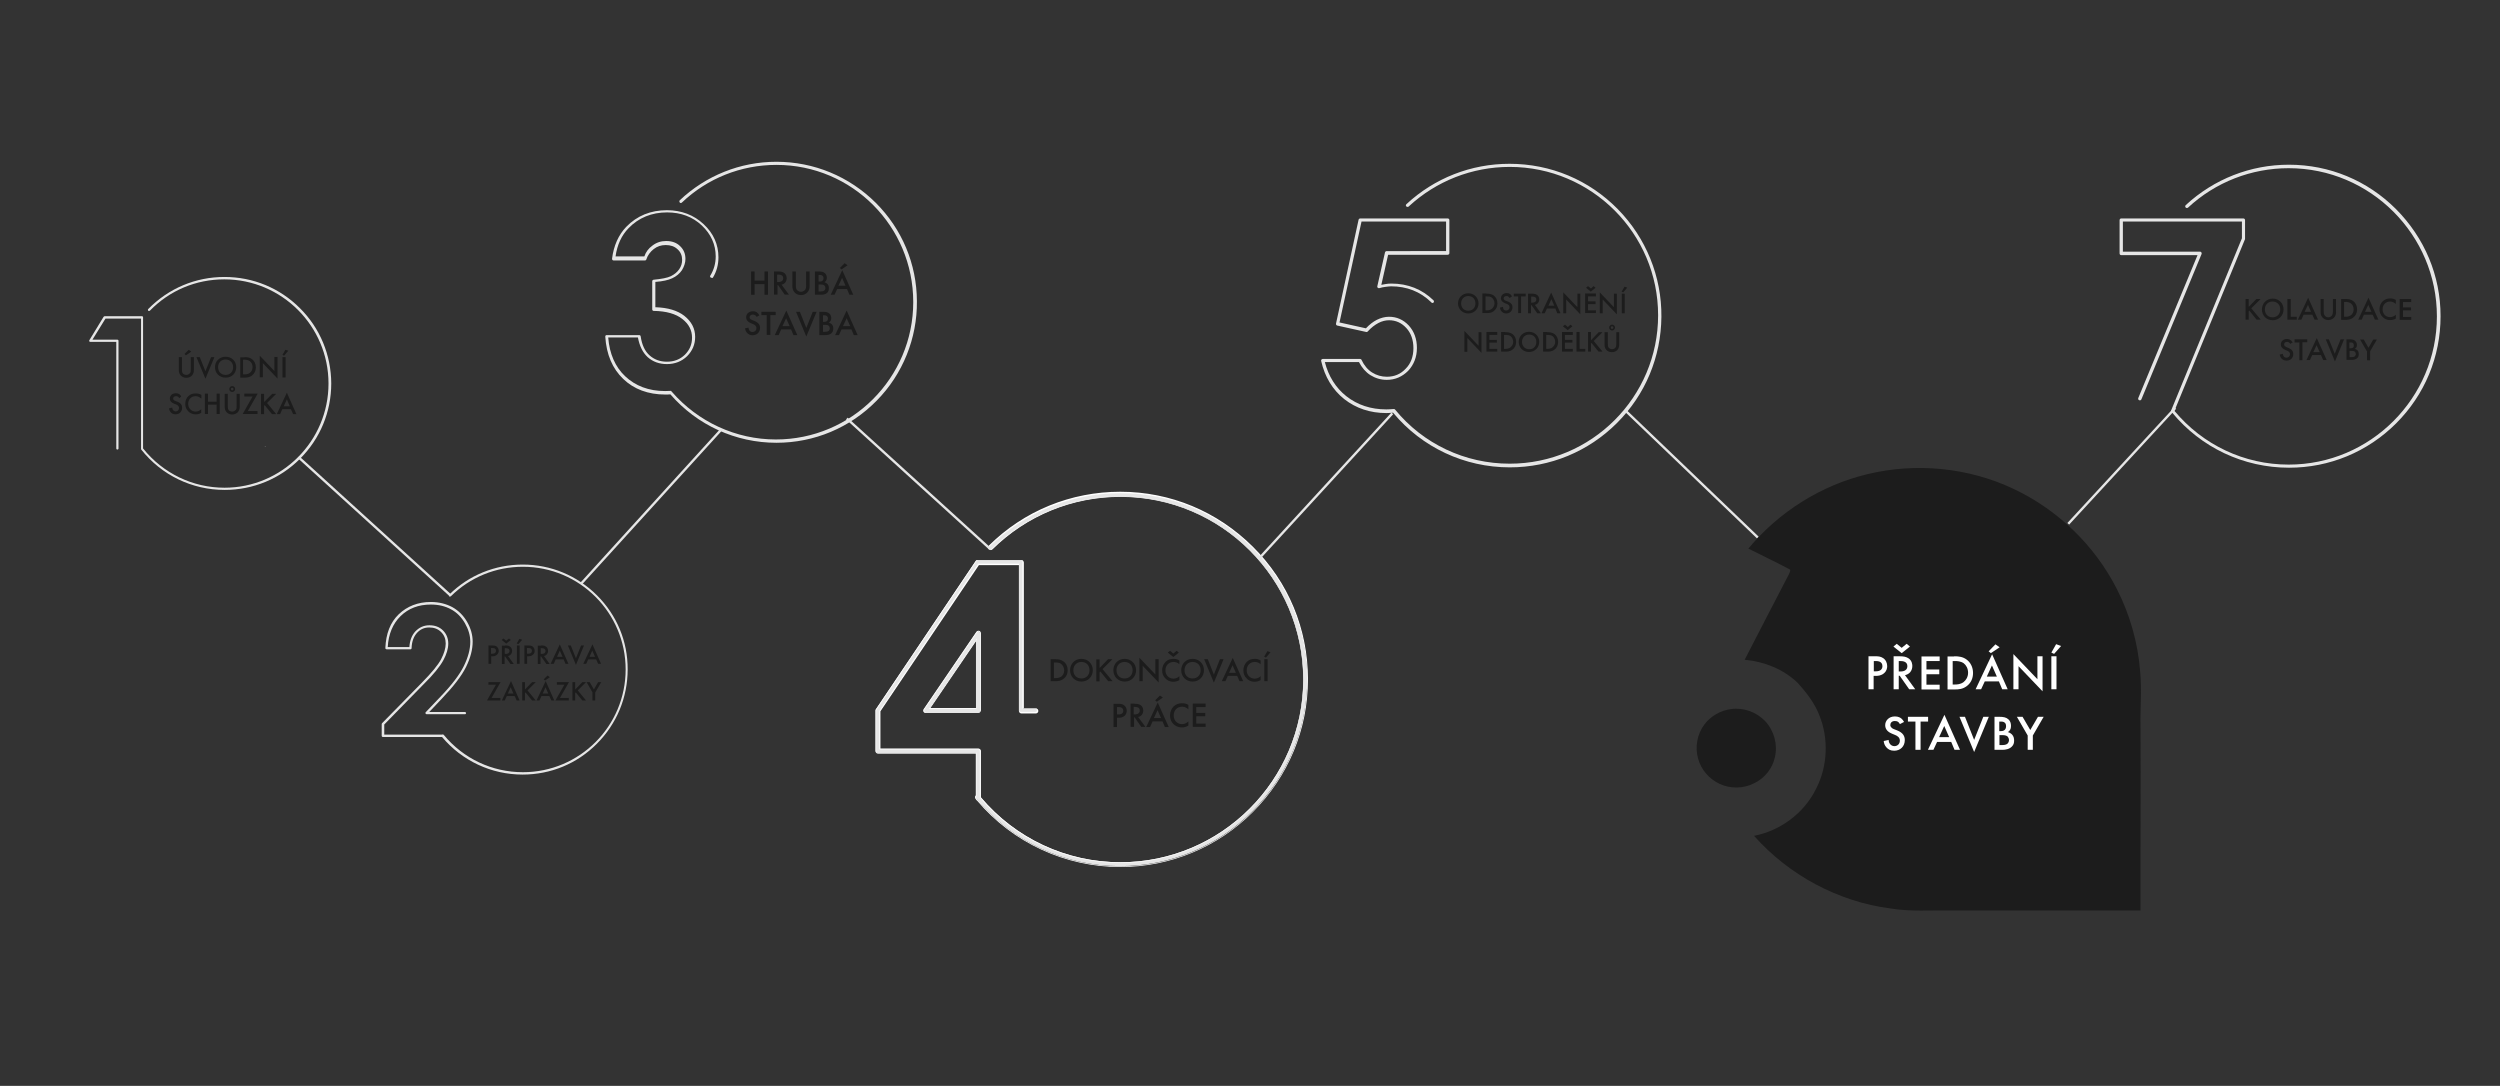 <?xml version="1.0" encoding="utf-8"?>
<!-- Generator: Adobe Illustrator 25.4.1, SVG Export Plug-In . SVG Version: 6.00 Build 0)  -->
<svg version="1.1" id="Vrstva_1" xmlns="http://www.w3.org/2000/svg" xmlns:xlink="http://www.w3.org/1999/xlink" x="0px" y="0px"
	 viewBox="0 0 1363 592" style="enable-background:new 0 0 1363 592;" xml:space="preserve">
<rect x="0" y="0" width="1363" height="592" fill="#333333" stroke="none"/>
<style type="text/css">
	.st0{fill:#E6E6E6;}
	.st1{fill:#737373;}
	.st2{fill:#FFFFFF;}
	.st3{fill:#1C1C1C;}
</style>
<path class="st0" d="M163.5,168c-11-11-25.6-17-41.1-17c-15.8,0-30.5,6.2-41.6,17.5c-0.2,0.2-0.2,0.6,0,0.9c0.2,0.2,0.6,0.2,0.9,0
	c10.8-11.1,25.2-17.1,40.6-17.1c31.3,0,56.8,25.5,56.8,56.8s-25.4,56.8-56.7,56.8c-17.3,0-33.5-7.8-44.4-21.4V173
	c0-0.4-0.3-0.6-0.6-0.6H57.1c-0.2,0-0.4,0.1-0.6,0.3l-7.8,12.8c-0.1,0.2-0.1,0.5,0,0.6c0.1,0.2,0.3,0.3,0.6,0.3h14.1v58.1
	c0,0.4,0.3,0.6,0.6,0.6c0.4,0,0.6-0.3,0.6-0.6v-58.7c0-0.4-0.3-0.6-0.6-0.6H50.4l7.1-11.5h19.4v70.8v0.1c0,0.1,0,0.3,0.1,0.5
	c11.1,14,27.7,22,45.5,22c15.5,0,30.1-6,41.1-17s17-25.6,17-41.1C180.5,193.5,174.5,178.9,163.5,168z"/>
<g>
	<g>
		<path class="st1" d="M144.8,243.4c0,0.1,0,0.2,0,0.2s-0.1,0-0.2,0c-0.1,0-0.2,0-0.2,0s0-0.1,0-0.2c0-0.1,0-0.2,0-0.2s0.1,0,0.2,0
			c0.1,0,0.2,0,0.2,0S144.8,243.3,144.8,243.4z"/>
	</g>
</g>
<path class="st0" d="M387.5,151.3c-0.4-0.2-0.5-0.7-0.2-1.1c1.9-3.1,2.9-6.6,2.9-10.4c0-6.5-2.6-12.2-7.6-16.9
	c-5-4.7-11.4-7.1-18.9-7.1c-8.4,0-15.5,2.9-21,8.6c-3.8,3.9-6.2,9-7.1,15.4h15.7c0.8-2.4,2.3-4.4,4.4-5.9c2.2-1.7,4.7-2.5,7.5-2.5
	c3.1,0,5.7,0.9,7.6,2.8c2,1.9,2.9,4.2,2.9,7c0,2.1-0.7,4.1-1.9,6.1c-1.3,1.9-3.1,3.4-5.3,4.4c-2.1,1-5.1,1.7-9.2,2v13.8
	c6.8,0.2,12.1,1.8,15.8,4.7c3.9,3.1,5.9,6.9,5.9,11.5c0,4.1-1.5,7.6-4.4,10.5c-2.9,2.8-6.6,4.3-11,4.3c-4.2,0-7.7-1.3-10.5-3.8
	c-2.6-2.4-4.4-5.9-5.3-10.7h-16.2c0.7,8.9,3.8,16,9.2,21.1c5.6,5.3,12.9,8.1,21.8,8.1c1,0,2-0.1,3.1-0.1l0,0l0,0l0,0
	c0.1,0,0.1,0,0.1,0l0,0c0.1,0,0.1,0,0.1,0.1l0,0c0.1,0,0.1,0.1,0.1,0.1l0,0c0.1,0,0.1,0.1,0.1,0.1l0,0l0.1,0.1
	c14.3,16.5,35,26.1,56.8,26.1c41.3,0,74.9-33.6,74.9-74.9s-33.3-74.8-74.6-74.8c-19.3,0-37.6,7.3-51.5,20.5
	c-0.3,0.3-0.8,0.4-1.1,0.1c-0.4-0.4-0.4-0.9-0.1-1.3c14.3-13.5,33-21,52.7-21c20.5,0,39.7,8,54.2,22.4
	c14.3,14.3,22.3,33.3,22.4,53.6c0.2,20.2-7.7,39.8-21.9,54.2c-14.5,14.8-34,23-54.7,23c-22.2,0-43.2-9.6-57.8-26.4
	c-0.9,0.1-1.9,0.1-2.8,0.1c-9.3,0-17.1-2.9-22.9-8.5c-5.9-5.6-9.2-13.4-9.8-23.1c0-0.2,0.1-0.5,0.2-0.6c0.2-0.2,0.4-0.2,0.6-0.2
	h17.7c0.4,0,0.8,0.3,0.8,0.7c0.7,4.7,2.3,8.1,4.9,10.4c2.5,2.2,5.6,3.4,9.4,3.4c4,0,7.2-1.3,9.8-3.8c2.6-2.6,3.9-5.6,3.9-9.3
	c0-4-1.7-7.4-5.3-10.2c-3.5-2.8-8.8-4.3-15.6-4.4c-0.5,0-0.8-0.4-0.8-0.8v-15.4c0-0.4,0.4-0.8,0.8-0.8c4.2-0.4,7.4-1,9.3-1.9
	c2-1,3.5-2.2,4.6-3.8s1.6-3.3,1.6-5.1c0-2.3-0.8-4.3-2.5-5.8c-1.7-1.6-3.8-2.3-6.5-2.3c-2.4,0-4.6,0.7-6.5,2.2s-3.3,3.4-4,5.6
	c-0.1,0.4-0.4,0.6-0.8,0.6h-17.1c-0.2,0-0.5-0.1-0.6-0.3c-0.2-0.2-0.2-0.4-0.2-0.7c0.9-7.1,3.5-12.9,7.7-17.3
	c5.9-6.1,13.4-9.1,22.2-9.1c7.9,0,14.7,2.6,20,7.6c5.4,5,8.1,11.1,8.1,18.1c0,4-1,7.8-3.1,11.2C388.4,151.4,387.9,151.6,387.5,151.3
	L387.5,151.3z"/>
<g>
	<path class="st0" d="M682.9,298.4c-19.2-19.2-44.9-29.9-72.1-29.9c-26.9,0-52.4,10.4-71.5,29.3c-0.4,0.4-0.5,1.1,0,1.6
		c0.4,0.4,1.1,0.5,1.6,0c18.7-18.5,43.7-28.7,70-28.7c55,0,99.7,44.8,99.7,99.7s-44.8,99.7-99.7,99.7c-29.6,0-57.3-12.9-76.3-35.5
		v-25.2c0-0.6-0.5-1.1-1.1-1.1h-53.7v-20.7l53.7-80h22.1v79.7c0,0.6,0.5,1.1,1.1,1.1h7.8c0.6,0,1.1-0.5,1.1-1.1s-0.5-1.1-1.1-1.1
		h-6.7v-79.7c0-0.6-0.5-1.1-1.1-1.1H533c-0.4,0-0.7,0.2-1,0.5l-54.4,80.8c-0.2,0.2-0.2,0.4-0.2,0.6v22.1c0,0.6,0.5,1.1,1.1,1.1h53.7
		v23.1l0,0c-0.5,0.4-0.6,1.1-0.2,1.6c0.1,0.1,0.2,0.2,0.2,0.2c0.1,0.3,0.3,0.6,0.6,0.6c19.5,23,47.7,36.2,77.9,36.2
		c27.2,0,52.9-10.6,72.1-29.9c19.2-19.2,29.9-44.9,29.9-72.1C712.8,343.2,702.2,317.6,682.9,298.4z"/>
	<path class="st2" d="M610.8,472.7c-30.1,0-58.6-13.2-78.1-36.2c-0.3-0.2-0.5-0.4-0.6-0.7l-0.2-0.2c-0.2-0.2-0.3-0.6-0.3-1
		s0.2-0.6,0.4-0.9v-22.8h-53.3c-0.7,0-1.4-0.6-1.4-1.4v-22.1c0-0.2,0.1-0.6,0.2-0.7l54.4-80.8c0.2-0.4,0.6-0.6,1.1-0.6h23.8
		c0.7,0,1.4,0.6,1.4,1.4v79.5h6.5c0.7,0,1.4,0.6,1.4,1.4s-0.6,1.4-1.4,1.4h-7.8c-0.7,0-1.4-0.6-1.4-1.4v-79.5h-21.8L480,387.8v20.3
		h53.4c0.7,0,1.4,0.6,1.4,1.4v25.2c19,22.5,46.7,35.4,76.1,35.4c54.9,0,99.6-44.6,99.6-99.6s-44.7-99.6-99.6-99.6
		c-26.3,0-51.1,10.2-69.8,28.6c-0.2,0.2-0.6,0.4-1,0.4c-0.3,0-0.7-0.2-1-0.4c-0.2-0.2-0.4-0.6-0.4-1c0-0.3,0.2-0.7,0.4-1
		c19.2-19,44.7-29.4,71.7-29.4c27.3,0,52.9,10.7,72.3,30s30,44.9,30,72.3s-10.7,52.9-30,72.3C663.8,462,638.1,472.7,610.8,472.7z
		 M533,305.7c-0.3,0-0.6,0.2-0.7,0.4l-54.4,80.8c-0.1,0.2-0.2,0.3-0.2,0.5v22.1c0,0.5,0.4,0.9,0.9,0.9h53.9v23.5l-0.1,0.1
		c-0.2,0.2-0.3,0.4-0.3,0.6s0.1,0.5,0.2,0.6l0.2,0.3c0.1,0.2,0.2,0.4,0.5,0.6l0.1,0.1c19.4,23,47.7,36.1,77.8,36.1
		c27.2,0,52.7-10.6,71.9-29.8c19.2-19.2,29.8-44.8,29.8-71.9c0-27.2-10.6-52.7-29.8-71.9s-44.8-29.8-71.9-29.8
		c-26.9,0-52.2,10.4-71.5,29.2c-0.2,0.2-0.2,0.4-0.2,0.6s0.1,0.5,0.2,0.6c0.2,0.2,0.4,0.2,0.6,0.2s0.5-0.1,0.6-0.2
		c18.8-18.5,43.7-28.8,70.2-28.8c55.1,0,100,44.9,100,100s-44.9,100-100,100c-29.6,0-57.4-13-76.5-35.6l-0.1-0.1v-25.3
		c0-0.5-0.4-0.9-0.9-0.9h-53.9v-20.9v-0.1l53.9-80.3h22.4v79.9c0,0.5,0.4,0.9,0.9,0.9h7.8c0.5,0,0.9-0.4,0.9-0.9s-0.4-0.9-0.9-0.9
		h-7v-79.9c0-0.5-0.4-0.9-0.9-0.9H533V305.7z"/>
</g>
<g>
	<path class="st0" d="M532.4,344.7l-28.7,42.1c-0.2,0.3-0.2,0.8-0.1,1.1c0.2,0.4,0.6,0.6,1,0.6h28.7c0.6,0,1.1-0.5,1.1-1.1v-42
		c0-0.5-0.3-1-0.8-1C533.2,344.1,532.7,344.3,532.4,344.7z M532.3,386.2h-25.5l25.5-37.3V386.2z"/>
	<path class="st2" d="M533.4,388.7h-28.7c-0.5,0-1-0.2-1.2-0.7c-0.2-0.4-0.2-1,0.1-1.4l28.7-42.1c0.3-0.5,1-0.7,1.5-0.6
		c0.6,0.2,1,0.7,1,1.3v42.1C534.7,388.1,534.1,388.7,533.4,388.7z M532.7,344.8L504,386.9c-0.2,0.2-0.2,0.6-0.1,0.9
		c0.2,0.3,0.5,0.5,0.8,0.5h28.7c0.5,0,0.9-0.4,0.9-0.9v-42.1c0-0.4-0.2-0.7-0.6-0.9C533.3,344.4,532.8,344.5,532.7,344.8
		L532.7,344.8z M532.5,386.5h-26.1l26.1-38.3V386.5z M507.3,386h24.8v-36.4L507.3,386z"/>
</g>
<path class="st0" d="M781.5,165c0.4-0.3,0.4-1,0-1.3c-6.2-6-13.9-9.1-23-9.1c-1,0-2.2,0.1-3.3,0.3c-0.6,0.1-1.3,0.3-2.1,0.4
	l3.7-16.4h32.5c0.5,0,0.9-0.4,0.9-0.9v-18c0-0.5-0.4-0.9-0.9-0.9h-47.7c-0.4,0-0.8,0.3-0.9,0.7l-12.3,56.6c-0.1,0.5,0.2,1,0.7,1.1
	l15.8,3.5c0.3,0.1,0.6,0,0.8-0.3c1.9-2.1,3.9-3.6,5.8-4.6c1.9-1,3.9-1.5,5.8-1.5c3.7,0,6.8,1.4,9.4,4.2c2.6,2.8,3.9,6.6,3.9,11
	c0,4.6-1.4,8.4-4.2,11.2c-2.8,3-6.2,4.4-10.3,4.4c-2.9,0-5.6-0.8-8-2.3s-4.4-3.9-5.8-6.9c-0.1-0.3-0.5-0.5-0.8-0.5h-20.3
	c-0.3,0-0.5,0.1-0.7,0.3s-0.3,0.5-0.2,0.8c2,8.7,6.2,15.7,12.6,20.8c6.4,5,14.1,7.6,22.9,7.6c1.3,0,2.5-0.1,3.7-0.2
	c15.8,19,39,29.8,63.6,29.8c22.1,0,42.9-8.6,58.5-24.2c15.5-15.5,24-36,24.2-57.9s-8.4-43-23.7-58.6c-15.7-16-36.7-24.8-59.1-24.8
	c-21,0-40.9,7.8-56.2,22c-0.3,0.3-0.5,0.8-0.1,1.2c0.3,0.4,1,0.4,1.3,0.1C783,98.7,802.6,91,823.1,91c44.6,0,80.9,36.3,80.9,80.9
	s-36.3,80.9-80.9,80.9c-24.3,0-47.1-10.7-62.5-29.5l0,0c-0.1-0.1-0.1-0.1-0.1-0.1l-0.1-0.1c0,0,0,0-0.1,0c-0.2-0.1-0.3-0.1-0.5-0.1
	c-1.3,0.1-2.6,0.2-4,0.2c-8.4,0-15.7-2.4-21.8-7.2c-5.8-4.6-9.7-10.9-11.7-18.6h18.6c1.6,3.1,3.7,5.5,6.2,7.1c2.7,1.7,5.7,2.6,9,2.6
	c4.5,0,8.4-1.7,11.6-4.9c3.1-3.3,4.8-7.5,4.8-12.5c0-4.9-1.5-9-4.4-12.2c-3-3.2-6.6-4.8-10.8-4.8c-2.2,0-4.5,0.6-6.7,1.7
	c-2,1-4,2.6-5.9,4.6l-14.4-3.2l12-55h46.1v16.1H756c-0.4,0-0.8,0.3-0.9,0.7l-4.2,18.5c-0.1,0.3,0,0.6,0.3,0.8s0.6,0.3,0.8,0.2
	c1.1-0.3,2.2-0.6,3.3-0.7c1.1-0.1,2.1-0.3,3.1-0.3c8.6,0,15.9,2.9,21.7,8.5C780.6,165.3,781.2,165.3,781.5,165L781.5,165z"/>
<rect x="921.7" y="208.6" transform="matrix(0.692 -0.722 0.722 0.692 97.059 745.215)" class="st0" width="1.3" height="100.3"/>
<rect x="1113.2" y="253.8" transform="matrix(0.679 -0.735 0.735 0.679 184.733 931.005)" class="st0" width="85.9" height="1.3"/>
<g id="_x23_1c1c1cff_00000060028346437732160890000004076593735516000425_">
	<path class="st3" d="M1018.2,258.5c26.4-6.4,55-3.6,79.5,8c24.1,11.3,44.3,30.8,56.4,54.6c7.1,13.9,11.5,29.3,12.7,44.9
		c1,10,0,20,0.2,30c0.2,33.5-0.1,67,0,100.4c-34.6,0-69.2,0-103.7,0c-10.8-0.2-21.8,0.7-32.6-1.1c-28.5-3.7-55.3-18.1-74.4-39.6
		c14.4-2.8,27.3-12.4,33.8-25.6c6.4-12.3,7-27.6,1.7-40.4c-2.6-6.6-7-12.2-11.7-17.4c-7.8-7.5-18.2-11.6-28.9-12.6
		c8-15.5,16-31.1,24.1-46.6c0.4-0.9,1.4-2.5,0-2.9c-7.3-3.9-14.8-7.4-22.1-11.1C969.8,279.1,992.9,264.5,1018.2,258.5z"/>
	<path class="st3" d="M943.7,386.6c6.8-1,13.9,1.6,18.6,6.5c4.9,5.1,7,12.8,5.4,19.6c-1.3,6.3-5.7,11.7-11.5,14.4
		c-5.7,2.9-12.8,3-18.6,0.3c-5.7-2.6-10.2-7.8-11.8-13.8c-1.8-6.3-0.5-13.5,3.5-18.7C932.7,390.4,938.1,387.3,943.7,386.6z"/>
</g>
<path class="st0" d="M325.5,324.6c-10.8-10.8-25.2-16.8-40.5-16.8c-15.1,0-29.4,5.8-40.1,16.4c-0.2,0.2-0.2,0.6,0,0.9s0.6,0.2,0.9,0
	c10.5-10.4,24.5-16.1,39.3-16.1c30.9,0,56,25.1,56,56s-25.1,56-56,56c-16.8,0-32.5-7.4-43.2-20.4c-0.2-0.2-0.6-0.3-0.8-0.1h-31.6
	V395l21.6-22.1c5.3-5.2,8.8-9.6,10.6-12.9s2.7-6.4,2.7-9.1c0-2.9-1-5.3-2.9-7.2c-1.9-1.9-4.4-2.8-7.4-2.8c-3.1,0-5.6,1.2-7.7,3.4
	c-1.9,2.1-3,5-3.2,8.5h-11.8c0.4-7.1,2.8-12.8,7-16.9c4.3-4.2,9.8-6.3,16.5-6.3c4.2,0,7.9,0.9,11,2.6c3.2,1.7,5.7,4.3,7.6,7.6
	c1.9,3.3,2.9,6.7,2.9,10.1c0,4.1-1.2,8.5-3.5,13.2s-6.7,10.5-12.9,16.9l-7.9,8.3c-0.2,0.2-0.2,0.4-0.1,0.7c0.1,0.2,0.3,0.4,0.6,0.4
	h20.9c0.3,0,0.6-0.3,0.6-0.6c0-0.3-0.3-0.6-0.6-0.6H234l6.9-7.3c6.3-6.6,10.8-12.4,13.2-17.3c2.4-4.9,3.6-9.5,3.6-13.8
	c0-3.6-1-7.2-3-10.7s-4.7-6.2-8.1-8.1c-3.4-1.8-7.3-2.8-11.7-2.8c-7,0-12.9,2.3-17.5,6.7s-7,10.6-7.3,18.4c0,0.2,0,0.3,0.2,0.5
	c0.1,0.1,0.3,0.2,0.4,0.2h13.1c0.3,0,0.6-0.3,0.6-0.6c0.1-3.5,1.1-6.3,2.9-8.3c1.8-2,4-3,6.7-3s4.8,0.8,6.5,2.5s2.5,3.7,2.5,6.3
	c0,2.5-0.9,5.4-2.5,8.5c-1.7,3.2-5.2,7.4-10.4,12.7l-21.8,22.2c-0.1,0.1-0.2,0.3-0.2,0.4v6.5c0,0.3,0.3,0.6,0.6,0.6H241
	c10.9,13,26.9,20.5,43.9,20.5c15.3,0,29.7-5.9,40.5-16.8c10.8-10.8,16.8-25.2,16.8-40.5C342.3,349.7,336.3,335.4,325.5,324.6z"/>
<path class="st0" d="M1306.3,114c-15.6-15.6-36.3-24.2-58.4-24.2c-20.9,0-40.8,7.8-56.2,22c-0.4,0.4-0.4,0.9-0.1,1.3
	c0.4,0.4,0.9,0.4,1.3,0.1c15-13.9,34.5-21.5,54.9-21.5c44.5,0,80.8,36.3,80.8,80.8s-36.3,80.8-80.8,80.8
	c-24.2,0-46.8-10.7-62.3-29.3l38.4-93.4c0.1-0.1,0.1-0.2,0.1-0.4V120c0-0.5-0.4-0.9-0.9-0.9h-66.6c-0.5,0-0.9,0.4-0.9,0.9v18.2
	c0,0.5,0.4,0.9,0.9,0.9h41.6l-32.3,77.9c-0.2,0.5,0,1,0.5,1.2s1,0,1.2-0.5l32.8-79.2c0.1-0.3,0.1-0.6-0.1-0.9
	c-0.2-0.2-0.4-0.4-0.7-0.4h-42.1v-16.4h64.9v9.1l-38.6,93.9c-0.2,0.5,0,1,0.5,1.2h0.1c15.7,19,38.9,30,63.7,30
	c22,0,42.8-8.6,58.4-24.2s24.2-36.3,24.2-58.4S1321.9,129.7,1306.3,114z"/>
<rect x="203.3" y="231.1" transform="matrix(0.673 -0.74 0.74 0.673 -145.561 244.632)" class="st0" width="1.3" height="111.7"/>
<rect x="500" y="211.2" transform="matrix(0.673 -0.74 0.74 0.673 -31.532 456.531)" class="st0" width="1.3" height="105.4"/>
<rect x="298.1" y="276" transform="matrix(0.673 -0.74 0.74 0.673 -88.632 352.745)" class="st0" width="113.3" height="1.3"/>
<rect x="669.7" y="264" transform="matrix(0.676 -0.736 0.736 0.676 39.119 618.284)" class="st0" width="107.2" height="1.3"/>
<g>
	<path class="st3" d="M99.2,194.7v6.7c0,0.6,0,1.3,0.3,1.9c0.3,0.6,1.1,1.1,2.1,1.1s1.7-0.6,2.1-1.1c0.3-0.6,0.3-1.3,0.3-1.9v-6.7
		h1.7v7.1c0,0.9-0.2,1.9-1,2.9c-0.6,0.6-1.6,1.3-3.1,1.3s-2.5-0.7-3.1-1.3c-0.8-0.9-1-2-1-2.9v-7.1H99.2z M100.6,193l2.3-2.3l1.4,1
		l-2.9,2L100.6,193z"/>
	<path class="st3" d="M108.9,194.7l3.1,7.7l3.1-7.7h1.8l-4.9,11.8l-4.9-11.8H108.9z"/>
	<path class="st3" d="M128.8,200.2c0,3.3-2.4,5.7-5.8,5.7s-5.8-2.5-5.8-5.7s2.4-5.7,5.8-5.7S128.8,196.9,128.8,200.2z M127.1,200.2
		c0-2.5-1.7-4.2-4.1-4.2s-4.1,1.7-4.1,4.2s1.7,4.2,4.1,4.2S127.1,202.7,127.1,200.2z"/>
	<path class="st3" d="M133.3,194.7c1.5,0,2.9,0.2,4.1,1.1c1.3,1,2.1,2.6,2.1,4.5s-0.8,3.4-2.2,4.5c-1.3,0.9-2.5,1.1-4.1,1.1H131
		v-11.1H133.3z M132.6,204.1h0.7c0.8,0,2-0.1,2.9-0.8c0.8-0.6,1.5-1.6,1.5-3.2c0-1.5-0.7-2.6-1.5-3.2c-1-0.7-2.1-0.8-3-0.8h-0.7
		V204.1z"/>
	<path class="st3" d="M141.6,205.7v-11.8l8,8.4v-7.7h1.7v11.8l-8-8.4v7.7H141.6z"/>
	<path class="st3" d="M157.2,191.2l-2.3,2.7l-0.9-0.4l1.6-2.8L157.2,191.2z M155.7,194.7v11.1H154v-11.1H155.7z"/>
	<path class="st3" d="M97.7,217.1c-0.1-0.2-0.2-0.5-0.5-0.7c-0.3-0.3-0.7-0.4-1.2-0.4c-1,0-1.6,0.6-1.6,1.3c0,0.3,0.1,0.9,1.2,1.3
		l1.1,0.4c2,0.8,2.6,2,2.6,3.3c0,2.1-1.5,3.6-3.6,3.6c-1.3,0-2-0.5-2.6-1.1c-0.6-0.7-0.9-1.4-0.9-2.2l1.7-0.4c0,0.5,0.2,1.1,0.5,1.4
		c0.3,0.4,0.8,0.7,1.4,0.7c1,0,1.8-0.7,1.8-1.9c0-1.1-0.9-1.6-1.6-1.9l-1.1-0.4c-0.9-0.4-2.3-1.1-2.3-2.8c0-1.5,1.2-2.9,3.2-2.9
		c1.2,0,1.9,0.4,2.2,0.7c0.3,0.3,0.6,0.6,0.8,1.1L97.7,217.1z"/>
	<path class="st3" d="M109.6,217.2c-1.2-1.1-2.4-1.2-3-1.2c-2.4,0-4,1.8-4,4.2c0,2.3,1.7,4.2,4.1,4.2c1.3,0,2.4-0.7,3-1.3v2
		c-1.1,0.7-2.3,0.8-3,0.8c-2,0-3.3-0.9-3.9-1.5c-1.3-1.2-1.8-2.6-1.8-4.2c0-2,0.8-3.5,1.8-4.3c1.1-1.1,2.5-1.4,4-1.4
		c1,0,2,0.2,3,0.8V217.2z"/>
	<path class="st3" d="M113.4,219h4.7v-4.4h1.7v11.1h-1.7v-5.1h-4.7v5.1h-1.7v-11.1h1.7V219z"/>
	<path class="st3" d="M124.2,214.7v6.7c0,0.6,0,1.3,0.3,1.9c0.3,0.6,1.1,1.1,2.1,1.1s1.7-0.6,2.1-1.1c0.3-0.6,0.3-1.3,0.3-1.9v-6.7
		h1.7v7.1c0,0.9-0.2,1.9-1,2.9c-0.6,0.6-1.6,1.3-3.1,1.3s-2.5-0.7-3.1-1.3c-0.8-0.9-1-2-1-2.9v-7.1H124.2z M126.6,210.5
		c0.9,0,1.6,0.7,1.6,1.6c0,0.9-0.7,1.6-1.6,1.6c-0.9,0-1.6-0.7-1.6-1.6C125,211.2,125.8,210.5,126.6,210.5z M126.6,212.8
		c0.4,0,0.7-0.3,0.7-0.7s-0.3-0.7-0.7-0.7s-0.7,0.3-0.7,0.7S126.2,212.8,126.6,212.8z"/>
	<path class="st3" d="M135.1,224.1h5.3v1.6h-8.1l5.4-9.5h-4.5v-1.6h7.3L135.1,224.1z"/>
	<path class="st3" d="M144.1,219.1l4.3-4.4h2.2l-5,5l5,6.1h-2.3l-4-4.9l-0.3,0.3v4.6h-1.7v-11.1h1.7V219.1z"/>
	<path class="st3" d="M158.6,223.1h-4.7l-1.2,2.7h-1.8l5.5-11.7l5.2,11.7h-1.8L158.6,223.1z M158,221.5l-1.6-3.8l-1.7,3.8H158z"/>
</g>
<g>
	<path class="st3" d="M411.4,153h5.4v-5h1.9v12.7h-1.9v-5.8h-5.4v5.8h-1.9V148h1.9V153z"/>
	<path class="st3" d="M424.1,148c1.5,0,2.5,0.2,3.3,0.7c1.4,0.9,1.5,2.4,1.5,3c0,1.8-1.1,3.2-2.8,3.5l4,5.4h-2.3l-3.6-5.2h-0.3v5.2
		h-1.9V148H424.1z M423.7,153.8h0.6c0.5,0,2.7-0.1,2.7-2.1c0-1.8-1.7-2-2.6-2h-0.7V153.8z"/>
	<path class="st3" d="M433.9,148v7.6c0,0.7,0,1.5,0.4,2.2c0.4,0.6,1.2,1.3,2.4,1.3c1.1,0,2-0.7,2.4-1.3c0.4-0.7,0.4-1.5,0.4-2.2V148
		h1.9v8.1c0,1-0.2,2.2-1.2,3.3c-0.7,0.7-1.8,1.5-3.5,1.5c-1.7,0-2.9-0.8-3.5-1.5c-1-1.1-1.2-2.3-1.2-3.3V148H433.9z"/>
	<path class="st3" d="M446.3,148c1.6,0,2.7,0.2,3.5,1c0.7,0.6,1,1.5,1,2.5c0,0.5-0.1,1-0.4,1.5c-0.3,0.5-0.7,0.7-0.9,0.9
		c0.2,0.1,1,0.3,1.6,0.9c0.7,0.7,0.8,1.6,0.8,2.4c0,0.9-0.2,1.6-0.8,2.3c-1,1.1-2.6,1.2-3.6,1.2h-3.2V148H446.3z M446.3,153.5h0.6
		c0.5,0,1.1-0.1,1.6-0.5c0.4-0.4,0.5-1,0.5-1.4c0-0.4-0.1-0.8-0.5-1.2c-0.4-0.4-1-0.5-1.5-0.5h-0.7V153.5z M446.3,158.9h1.2
		c0.6,0,1.4-0.1,1.9-0.5c0.4-0.3,0.6-0.8,0.6-1.4c0-0.5-0.2-1-0.5-1.3c-0.5-0.5-1.3-0.6-2-0.6h-1.2V158.9z"/>
	<path class="st3" d="M461.8,157.6h-5.4l-1.4,3.1h-2.1l6.3-13.4l6,13.4h-2.1L461.8,157.6z M461,155.8l-1.9-4.3l-2,4.3H461z
		 M457.9,146.1l2.6-2.6l1.6,1.1l-3.3,2.3L457.9,146.1z"/>
	<path class="st3" d="M412.5,172.8c-0.1-0.3-0.3-0.6-0.6-0.8c-0.4-0.3-0.8-0.5-1.4-0.5c-1.2,0-1.8,0.7-1.8,1.5c0,0.4,0.1,1,1.4,1.5
		l1.3,0.5c2.3,1,3,2.3,3,3.7c0,2.4-1.7,4.1-4.1,4.1c-1.5,0-2.3-0.6-3-1.3c-0.7-0.8-1-1.6-1.1-2.5l1.9-0.4c0,0.6,0.2,1.2,0.5,1.6
		c0.4,0.5,0.9,0.8,1.7,0.8c1.2,0,2.1-0.9,2.1-2.1c0-1.3-1-1.8-1.8-2.2l-1.2-0.5c-1-0.4-2.6-1.3-2.6-3.2c0-1.7,1.3-3.3,3.7-3.3
		c1.4,0,2.1,0.5,2.5,0.9c0.3,0.3,0.7,0.7,1,1.3L412.5,172.8z"/>
	<path class="st3" d="M420,171.8v10.8H418v-10.8h-2.9V170h7.8v1.8H420z"/>
	<path class="st3" d="M431.3,179.6h-5.4l-1.4,3.1h-2.1l6.3-13.4l6,13.4h-2.1L431.3,179.6z M430.5,177.8l-1.9-4.3l-2,4.3H430.5z"/>
	<path class="st3" d="M436.1,170l3.5,8.8l3.5-8.8h2.1l-5.6,13.5L434,170H436.1z"/>
	<path class="st3" d="M448.7,170c1.6,0,2.7,0.2,3.5,1c0.7,0.6,1,1.5,1,2.5c0,0.5-0.1,1-0.4,1.5c-0.3,0.5-0.7,0.7-0.9,0.9
		c0.2,0.1,1,0.3,1.6,0.9c0.7,0.7,0.8,1.6,0.8,2.4c0,0.9-0.2,1.6-0.8,2.3c-1,1.1-2.6,1.2-3.6,1.2h-3.2V170H448.7z M448.7,175.5h0.6
		c0.5,0,1.1-0.1,1.6-0.5c0.4-0.4,0.5-1,0.5-1.4c0-0.4-0.1-0.8-0.5-1.2c-0.4-0.4-1-0.5-1.5-0.5h-0.7V175.5z M448.7,180.9h1.2
		c0.6,0,1.4-0.1,1.9-0.5c0.4-0.3,0.6-0.8,0.6-1.4c0-0.5-0.2-1-0.5-1.3c-0.5-0.5-1.3-0.6-2-0.6h-1.2V180.9z"/>
	<path class="st3" d="M464.2,179.6h-5.4l-1.4,3.1h-2.1l6.3-13.4l6,13.4h-2.1L464.2,179.6z M463.5,177.8l-1.9-4.3l-2,4.3H463.5z"/>
</g>
<g>
	<path class="st3" d="M268.5,351.9c0.6,0,1.5,0.1,2.2,0.5c0.8,0.6,1.2,1.5,1.2,2.4c0,0.6-0.1,1.5-1,2.2c-0.8,0.7-1.7,0.8-2.4,0.8
		h-0.7v4.1h-1.5v-10H268.5z M267.8,356.4h0.7c1.3,0,1.9-0.6,1.9-1.6c0-0.6-0.2-1.5-2-1.5h-0.7V356.4z"/>
	<path class="st3" d="M277.5,348.1l1,0.8l-2.5,2l-2.5-2l1-0.8l1.5,1.2L277.5,348.1z M275.4,351.9c1.2,0,2,0.1,2.6,0.6
		c1.1,0.7,1.2,1.9,1.2,2.4c0,1.4-0.9,2.5-2.2,2.8l3.1,4.3h-1.8l-2.9-4.1h-0.3v4.1h-1.5v-10H275.4z M275.2,356.5h0.5
		c0.4,0,2.1,0,2.1-1.6c0-1.4-1.3-1.5-2.1-1.5h-0.5V356.5z"/>
	<path class="st3" d="M284.7,348.8l-2.1,2.4l-0.9-0.4l1.5-2.5L284.7,348.8z M283.3,351.9v10h-1.5v-10H283.3z"/>
	<path class="st3" d="M288.1,351.9c0.6,0,1.5,0.1,2.2,0.5c0.8,0.6,1.2,1.5,1.2,2.4c0,0.6-0.1,1.5-1,2.2c-0.8,0.7-1.7,0.8-2.4,0.8
		h-0.7v4.1h-1.5v-10H288.1z M287.4,356.4h0.7c1.3,0,1.9-0.6,1.9-1.6c0-0.6-0.2-1.5-2-1.5h-0.7V356.4z"/>
	<path class="st3" d="M295,351.9c1.2,0,2,0.1,2.6,0.6c1.1,0.7,1.2,1.9,1.2,2.4c0,1.4-0.9,2.5-2.2,2.8l3.1,4.3h-1.8l-2.9-4.1h-0.3
		v4.1h-1.5v-10H295z M294.8,356.5h0.5c0.4,0,2.1,0,2.1-1.6c0-1.4-1.3-1.5-2.1-1.5h-0.5V356.5z"/>
	<path class="st3" d="M307.3,359.5H303l-1.1,2.4h-1.7l5-10.6l4.7,10.6h-1.6L307.3,359.5z M306.7,358.1l-1.5-3.4l-1.5,3.4H306.7z"/>
	<path class="st3" d="M311.2,351.9l2.8,7l2.8-7h1.6l-4.4,10.6l-4.4-10.6H311.2z"/>
	<path class="st3" d="M325,359.5h-4.3l-1.1,2.4H318l5-10.6l4.7,10.6h-1.6L325,359.5z M324.4,358.1l-1.5-3.4l-1.5,3.4H324.4z"/>
	<path class="st3" d="M268,380.5h4.8v1.4h-7.3l4.9-8.6h-4.1v-1.4h6.6L268,380.5z"/>
	<path class="st3" d="M280.6,379.5h-4.3l-1.1,2.4h-1.6l5-10.6l4.7,10.6h-1.6L280.6,379.5z M279.9,378.1l-1.5-3.4l-1.5,3.4H279.9z"/>
	<path class="st3" d="M286.2,375.9l3.9-4h2l-4.5,4.5l4.5,5.5h-2l-3.6-4.4l-0.3,0.3v4.1h-1.5v-10h1.5V375.9z"/>
	<path class="st3" d="M299.5,379.5h-4.3l-1.1,2.4h-1.6l5-10.6l4.7,10.6h-1.6L299.5,379.5z M298.9,378.1l-1.5-3.4l-1.5,3.4H298.9z
		 M296.4,370.4l2.1-2.1l1.3,0.9l-2.6,1.8L296.4,370.4z"/>
	<path class="st3" d="M305.3,380.5h4.8v1.4h-7.3l4.9-8.6h-4.1v-1.4h6.6L305.3,380.5z"/>
	<path class="st3" d="M313.6,375.9l3.9-4h2l-4.5,4.5l4.5,5.5h-2l-3.6-4.4l-0.3,0.3v4.1h-1.5v-10h1.5V375.9z"/>
	<path class="st3" d="M323.1,377.6l-3.3-5.7h1.7l2.3,4l2.3-4h1.7l-3.3,5.7v4.3h-1.5V377.6z"/>
</g>
<g>
	<path class="st3" d="M575.3,359.4c1.7,0,3.1,0.2,4.5,1.2c1.5,1.1,2.3,2.8,2.3,4.8c0,2-0.8,3.7-2.4,4.8c-1.4,1-2.7,1.2-4.4,1.2h-2.5
		v-12H575.3z M574.6,369.7h0.8c0.9,0,2.1-0.1,3.2-0.8c0.8-0.6,1.6-1.8,1.6-3.4c0-1.6-0.8-2.8-1.6-3.5c-1-0.8-2.3-0.8-3.2-0.8h-0.8
		V369.7z"/>
	<path class="st3" d="M595.8,365.4c0,3.5-2.6,6.2-6.2,6.2c-3.6,0-6.2-2.7-6.2-6.2c0-3.5,2.6-6.2,6.2-6.2
		C593.2,359.2,595.8,361.9,595.8,365.4z M594,365.4c0-2.7-1.8-4.5-4.4-4.5c-2.6,0-4.4,1.9-4.4,4.5c0,2.7,1.8,4.5,4.4,4.5
		C592.2,369.9,594,368.1,594,365.4z"/>
	<path class="st3" d="M599.5,364.2l4.6-4.8h2.4l-5.4,5.4l5.5,6.6h-2.4l-4.3-5.3l-0.4,0.4v5h-1.8v-12h1.8V364.2z"/>
	<path class="st3" d="M619.4,365.4c0,3.5-2.6,6.2-6.2,6.2c-3.6,0-6.2-2.7-6.2-6.2c0-3.5,2.6-6.2,6.2-6.2
		C616.7,359.2,619.4,361.9,619.4,365.4z M617.5,365.4c0-2.7-1.8-4.5-4.4-4.5c-2.6,0-4.4,1.9-4.4,4.5c0,2.7,1.8,4.5,4.4,4.5
		C615.7,369.9,617.5,368.1,617.5,365.4z"/>
	<path class="st3" d="M621.2,371.4v-12.8l8.7,9.1v-8.3h1.8v12.7L623,363v8.4H621.2z"/>
	<path class="st3" d="M643.1,362.2c-1.3-1.2-2.6-1.3-3.3-1.3c-2.6,0-4.4,1.9-4.4,4.6c0,2.5,1.8,4.5,4.4,4.5c1.4,0,2.6-0.7,3.2-1.4
		v2.2c-1.2,0.7-2.5,0.9-3.3,0.9c-2.2,0-3.5-1-4.2-1.7c-1.4-1.3-1.9-2.8-1.9-4.5c0-2.2,0.9-3.7,1.9-4.7c1.2-1.2,2.7-1.6,4.3-1.6
		c1.1,0,2.2,0.2,3.2,0.9V362.2z M641.5,354.8l1.2,1l-3,2.4l-3-2.4l1.2-1l1.8,1.5L641.5,354.8z"/>
	<path class="st3" d="M656.4,365.4c0,3.5-2.6,6.2-6.2,6.2c-3.6,0-6.2-2.7-6.2-6.2c0-3.5,2.6-6.2,6.2-6.2
		C653.8,359.2,656.4,361.9,656.4,365.4z M654.6,365.4c0-2.7-1.8-4.5-4.4-4.5c-2.6,0-4.4,1.9-4.4,4.5c0,2.7,1.8,4.5,4.4,4.5
		C652.8,369.9,654.6,368.1,654.6,365.4z"/>
	<path class="st3" d="M658.5,359.4l3.3,8.4l3.3-8.4h2l-5.3,12.8l-5.3-12.8H658.5z"/>
	<path class="st3" d="M674.5,368.5h-5.1l-1.3,2.9h-2l6-12.7l5.7,12.7h-2L674.5,368.5z M673.8,366.8l-1.8-4.1l-1.9,4.1H673.8z"/>
	<path class="st3" d="M687.4,362.2c-1.3-1.2-2.6-1.3-3.3-1.3c-2.6,0-4.4,1.9-4.4,4.6c0,2.5,1.8,4.5,4.4,4.5c1.4,0,2.6-0.7,3.2-1.4
		v2.2c-1.2,0.7-2.5,0.9-3.3,0.9c-2.2,0-3.5-1-4.2-1.7c-1.4-1.3-1.9-2.8-1.9-4.5c0-2.2,0.9-3.7,1.9-4.7c1.2-1.2,2.7-1.6,4.3-1.6
		c1.1,0,2.2,0.2,3.2,0.9V362.2z"/>
	<path class="st3" d="M692.7,355.6l-2.5,2.9l-1-0.5l1.8-3L692.7,355.6z M691.1,359.4v12h-1.8v-12H691.1z"/>
	<path class="st3" d="M609.9,383.7c0.8,0,1.9,0.1,2.8,0.7c1.1,0.7,1.6,1.9,1.6,3.1c0,0.7-0.2,1.9-1.2,2.8c-1,0.9-2.2,1-3.1,1H609
		v5.1h-1.9v-12.7H609.9z M609,389.5h0.9c1.7,0,2.5-0.8,2.5-2c0-0.7-0.3-2-2.5-2H609V389.5z"/>
	<path class="st3" d="M618.5,383.7c1.5,0,2.5,0.2,3.3,0.7c1.4,0.9,1.5,2.4,1.5,3c0,1.8-1.1,3.2-2.8,3.5l4,5.4h-2.3l-3.6-5.2h-0.3
		v5.2h-1.9v-12.7H618.5z M618.1,389.5h0.6c0.5,0,2.7-0.1,2.7-2.1c0-1.8-1.7-2-2.6-2h-0.7V389.5z"/>
	<path class="st3" d="M633.8,393.3h-5.4l-1.4,3.1h-2.1l6.3-13.4l6,13.4h-2.1L633.8,393.3z M633,391.5l-1.9-4.3l-2,4.3H633z
		 M629.8,381.8l2.6-2.6l1.6,1.1l-3.3,2.3L629.8,381.8z"/>
	<path class="st3" d="M647.9,386.7c-1.4-1.3-2.7-1.4-3.4-1.4c-2.8,0-4.6,2-4.6,4.8c0,2.7,1.9,4.7,4.6,4.7c1.5,0,2.7-0.8,3.4-1.5v2.3
		c-1.3,0.8-2.6,1-3.5,1c-2.3,0-3.7-1-4.5-1.7c-1.5-1.4-2-3-2-4.8c0-2.3,1-4,2-5c1.3-1.2,2.8-1.7,4.6-1.7c1.2,0,2.3,0.2,3.4,0.9
		V386.7z"/>
	<path class="st3" d="M657.3,385.5h-5.1v3.2h4.9v1.8h-4.9v4h5.1v1.8h-7v-12.7h7V385.5z"/>
</g>
<g>
	<path class="st3" d="M806.1,165.4c0,3.1-2.4,5.5-5.6,5.5s-5.6-2.4-5.6-5.5s2.4-5.5,5.6-5.5S806.1,162.3,806.1,165.4z M804.4,165.4
		c0-2.4-1.6-4-3.9-4s-3.9,1.7-3.9,4c0,2.4,1.6,4,3.9,4S804.4,167.8,804.4,165.4z"/>
	<path class="st3" d="M810.4,160.1c1.5,0,2.8,0.2,4,1c1.3,1,2,2.5,2,4.3s-0.7,3.3-2.1,4.3c-1.2,0.9-2.4,1-3.9,1h-2.2v-10.7H810.4z
		 M809.8,169.2h0.7c0.8,0,1.9-0.1,2.8-0.8c0.7-0.6,1.5-1.6,1.5-3c0-1.4-0.7-2.5-1.4-3.1c-0.9-0.7-2.1-0.7-2.8-0.7h-0.7V169.2z"/>
	<path class="st3" d="M823,162.5c-0.1-0.2-0.2-0.5-0.5-0.7c-0.3-0.3-0.7-0.4-1.2-0.4c-1,0-1.5,0.6-1.5,1.3c0,0.3,0.1,0.9,1.2,1.3
		l1.1,0.4c2,0.8,2.5,1.9,2.5,3.1c0,2-1.4,3.4-3.4,3.4c-1.2,0-2-0.5-2.5-1.1c-0.6-0.6-0.8-1.3-0.9-2.1l1.6-0.4c0,0.5,0.2,1,0.4,1.4
		c0.3,0.4,0.8,0.6,1.4,0.6c1,0,1.8-0.7,1.8-1.8c0-1.1-0.8-1.5-1.5-1.8l-1-0.4c-0.9-0.4-2.2-1.1-2.2-2.7c0-1.4,1.1-2.8,3.1-2.8
		c1.2,0,1.8,0.4,2.1,0.7c0.3,0.3,0.6,0.6,0.8,1.1L823,162.5z"/>
	<path class="st3" d="M829.3,161.6v9.1h-1.6v-9.1h-2.4v-1.5h6.5v1.5H829.3z"/>
	<path class="st3" d="M835.1,160.1c1.3,0,2.1,0.2,2.8,0.6c1.2,0.8,1.3,2,1.3,2.5c0,1.5-0.9,2.7-2.4,3l3.3,4.6h-2l-3.1-4.4h-0.3v4.4
		h-1.6v-10.7H835.1z M834.8,165h0.5c0.4,0,2.3,0,2.3-1.7c0-1.5-1.4-1.6-2.2-1.6h-0.6V165z"/>
	<path class="st3" d="M848,168.2h-4.6l-1.2,2.6h-1.8l5.3-11.3l5.1,11.3h-1.8L848,168.2z M847.4,166.7l-1.6-3.6l-1.6,3.6H847.4z"/>
	<path class="st3" d="M852.3,170.8v-11.4l7.7,8.1v-7.4h1.6v11.3l-7.7-8.1v7.5H852.3z"/>
	<path class="st3" d="M870.1,161.6h-4.3v2.7h4.1v1.5h-4.1v3.4h4.3v1.5h-5.9v-10.7h5.9V161.6z M868.8,156l1.1,0.9l-2.6,2.1l-2.6-2.1
		l1.1-0.9l1.6,1.3L868.8,156z"/>
	<path class="st3" d="M872.2,170.8v-11.4l7.7,8.1v-7.4h1.6v11.3l-7.7-8.1v7.5H872.2z"/>
	<path class="st3" d="M887.2,156.8l-2.2,2.6l-0.9-0.4l1.6-2.7L887.2,156.8z M885.8,160.1v10.7h-1.6v-10.7H885.8z"/>
	<path class="st3" d="M798.4,191.8v-11.4l7.7,8.1v-7.4h1.6v11.3l-7.7-8.1v7.5H798.4z"/>
	<path class="st3" d="M816.2,182.6H812v2.7h4.1v1.5H812v3.4h4.3v1.5h-5.9v-10.7h5.9V182.6z"/>
	<path class="st3" d="M820.6,181.1c1.5,0,2.8,0.2,4,1c1.3,1,2,2.5,2,4.3s-0.7,3.3-2.1,4.3c-1.2,0.9-2.4,1-3.9,1h-2.2v-10.7H820.6z
		 M820,190.2h0.7c0.8,0,1.9-0.1,2.8-0.8c0.7-0.6,1.5-1.6,1.5-3c0-1.4-0.7-2.5-1.4-3.1c-0.9-0.7-2.1-0.7-2.8-0.7H820V190.2z"/>
	<path class="st3" d="M839.2,186.4c0,3.1-2.4,5.5-5.6,5.5c-3.2,0-5.6-2.4-5.6-5.5c0-3.1,2.4-5.5,5.6-5.5
		C836.9,180.9,839.2,183.3,839.2,186.4z M837.6,186.4c0-2.4-1.6-4-3.9-4c-2.3,0-3.9,1.7-3.9,4s1.6,4,3.9,4
		C836,190.5,837.6,188.8,837.6,186.4z"/>
	<path class="st3" d="M843.5,181.1c1.5,0,2.8,0.2,4,1c1.3,1,2,2.5,2,4.3s-0.7,3.3-2.1,4.3c-1.2,0.9-2.4,1-3.9,1h-2.2v-10.7H843.5z
		 M842.9,190.2h0.7c0.8,0,1.9-0.1,2.8-0.8c0.7-0.6,1.5-1.6,1.5-3c0-1.4-0.7-2.5-1.4-3.1c-0.9-0.7-2.1-0.7-2.8-0.7h-0.7V190.2z"/>
	<path class="st3" d="M857.5,182.6h-4.3v2.7h4.1v1.5h-4.1v3.4h4.3v1.5h-5.9v-10.7h5.9V182.6z M856.2,177l1.1,0.9l-2.6,2.1l-2.6-2.1
		l1.1-0.9l1.6,1.3L856.2,177z"/>
	<path class="st3" d="M861.2,181.1v9.1h3.1v1.5h-4.8v-10.7H861.2z"/>
	<path class="st3" d="M867.5,185.4l4.1-4.3h2.1l-4.8,4.8l4.8,5.8h-2.2l-3.8-4.7l-0.3,0.3v4.4h-1.6v-10.7h1.6V185.4z"/>
	<path class="st3" d="M876.6,181.1v6.4c0,0.6,0,1.3,0.3,1.8c0.3,0.5,1,1.1,2,1.1s1.7-0.6,2-1.1c0.3-0.6,0.3-1.3,0.3-1.8v-6.4h1.6
		v6.9c0,0.8-0.2,1.9-1,2.8c-0.6,0.6-1.5,1.2-3,1.2c-1.5,0-2.4-0.6-3-1.2c-0.8-0.9-1-1.9-1-2.8v-6.9H876.6z M878.9,177
		c0.9,0,1.6,0.7,1.6,1.6c0,0.8-0.7,1.6-1.6,1.6c-0.8,0-1.6-0.7-1.6-1.6C877.3,177.7,878.1,177,878.9,177z M878.9,179.3
		c0.4,0,0.7-0.3,0.7-0.7c0-0.4-0.3-0.7-0.7-0.7c-0.4,0-0.7,0.3-0.7,0.7C878.2,179,878.5,179.3,878.9,179.3z"/>
</g>
<g>
	<path class="st3" d="M1225.8,167.5l4.4-4.5h2.3l-5.1,5.1l5.2,6.2h-2.3l-4-5l-0.3,0.3v4.7h-1.7V163h1.7V167.5z"/>
	<path class="st3" d="M1245,168.7c0,3.3-2.5,5.9-5.9,5.9s-5.9-2.5-5.9-5.9c0-3.3,2.5-5.9,5.9-5.9S1245,165.4,1245,168.7z
		 M1243.2,168.7c0-2.5-1.7-4.3-4.2-4.3s-4.2,1.8-4.2,4.3c0,2.5,1.7,4.3,4.2,4.3S1243.2,171.2,1243.2,168.7z"/>
	<path class="st3" d="M1248.9,163v9.7h3.3v1.6h-5.1V163H1248.9z"/>
	<path class="st3" d="M1260.7,171.6h-4.8l-1.2,2.7h-1.9l5.6-12l5.4,12h-1.9L1260.7,171.6z M1260,170l-1.7-3.8l-1.8,3.8H1260z"/>
	<path class="st3" d="M1266.9,163v6.8c0,0.6,0,1.4,0.4,2c0.3,0.6,1.1,1.2,2.1,1.2s1.8-0.6,2.1-1.2c0.3-0.6,0.4-1.3,0.4-2V163h1.7
		v7.3c0,0.9-0.2,2-1.1,2.9c-0.6,0.6-1.6,1.3-3.1,1.3s-2.5-0.7-3.1-1.3c-0.9-1-1.1-2-1.1-2.9V163H1266.9z"/>
	<path class="st3" d="M1278.7,163c1.6,0,3,0.2,4.2,1.1c1.4,1,2.2,2.7,2.2,4.6c0,1.9-0.8,3.5-2.3,4.6c-1.3,0.9-2.6,1.1-4.1,1.1h-2.3
		V163H1278.7z M1278,172.7h0.7c0.8,0,2-0.1,3-0.8c0.8-0.6,1.5-1.7,1.5-3.2c0-1.5-0.7-2.7-1.5-3.3c-1-0.7-2.2-0.8-3-0.8h-0.7V172.7z"
		/>
	<path class="st3" d="M1293.6,171.6h-4.8l-1.2,2.7h-1.9l5.6-12l5.4,12h-1.9L1293.6,171.6z M1292.9,170l-1.7-3.8l-1.8,3.8H1292.9z"/>
	<path class="st3" d="M1306.2,165.7c-1.3-1.1-2.4-1.3-3.1-1.3c-2.5,0-4.1,1.8-4.1,4.3c0,2.4,1.7,4.2,4.1,4.2c1.4,0,2.4-0.7,3.1-1.3
		v2.1c-1.1,0.7-2.3,0.8-3.1,0.8c-2.1,0-3.3-0.9-4-1.6c-1.3-1.2-1.8-2.7-1.8-4.3c0-2.1,0.9-3.5,1.8-4.4c1.2-1.1,2.5-1.5,4.1-1.5
		c1,0,2,0.2,3,0.8V165.7z"/>
	<path class="st3" d="M1314.6,164.7h-4.5v2.9h4.4v1.6h-4.4v3.6h4.5v1.6h-6.3V163h6.3V164.7z"/>
	<path class="st3" d="M1248.6,187.5c-0.1-0.3-0.3-0.5-0.5-0.7c-0.4-0.3-0.7-0.4-1.2-0.4c-1.1,0-1.6,0.6-1.6,1.4
		c0,0.3,0.1,0.9,1.2,1.4l1.1,0.5c2.1,0.8,2.7,2,2.7,3.3c0,2.2-1.5,3.6-3.7,3.6c-1.3,0-2.1-0.5-2.7-1.1c-0.6-0.7-0.9-1.4-1-2.2
		l1.7-0.4c0,0.6,0.2,1.1,0.5,1.4c0.3,0.4,0.8,0.7,1.5,0.7c1.1,0,1.9-0.8,1.9-1.9c0-1.2-0.9-1.6-1.6-1.9l-1.1-0.5
		c-0.9-0.4-2.3-1.2-2.3-2.9c0-1.5,1.2-3,3.3-3c1.2,0,1.9,0.5,2.3,0.8c0.3,0.3,0.6,0.7,0.9,1.1L1248.6,187.5z"/>
	<path class="st3" d="M1255.3,186.7v9.7h-1.7v-9.7h-2.6V185h6.9v1.6H1255.3z"/>
	<path class="st3" d="M1265.4,193.6h-4.8l-1.2,2.7h-1.9l5.6-12l5.4,12h-1.9L1265.4,193.6z M1264.7,192l-1.7-3.8l-1.8,3.8H1264.7z"/>
	<path class="st3" d="M1269.7,185l3.2,7.9l3.2-7.9h1.9l-5,12.1l-5-12.1H1269.7z"/>
	<path class="st3" d="M1281,185c1.5,0,2.4,0.2,3.1,0.9c0.6,0.6,0.9,1.3,0.9,2.2c0,0.4-0.1,0.9-0.3,1.3c-0.3,0.4-0.6,0.7-0.9,0.8
		c0.2,0.1,0.9,0.2,1.5,0.8c0.6,0.6,0.7,1.4,0.7,2.1c0,0.8-0.2,1.5-0.7,2c-0.9,1-2.3,1.1-3.2,1.1h-2.8V185H1281z M1281,189.9h0.5
		c0.4,0,1-0.1,1.4-0.4c0.4-0.4,0.4-0.9,0.4-1.3c0-0.3-0.1-0.7-0.4-1.1c-0.4-0.4-0.9-0.4-1.4-0.4h-0.6V189.9z M1281,194.7h1.1
		c0.5,0,1.3-0.1,1.7-0.4c0.3-0.3,0.6-0.7,0.6-1.3c0-0.5-0.2-0.9-0.5-1.2c-0.5-0.5-1.2-0.5-1.8-0.5h-1.1V194.7z"/>
	<path class="st3" d="M1290.4,191.5l-3.7-6.4h2l2.6,4.5l2.6-4.5h2l-3.7,6.4v4.9h-1.7V191.5z"/>
</g>
<g>
	<path class="st2" d="M1022.8,357.8c1.1,0,2.6,0.1,3.9,1c1.5,1,2.2,2.7,2.2,4.4c0,1.1-0.3,2.7-1.8,3.9c-1.4,1.2-3.1,1.4-4.4,1.4
		h-1.2v7.3h-2.8v-18H1022.8z M1021.6,366h1.2c2.4,0,3.5-1.2,3.5-2.8c0-1-0.4-2.8-3.5-2.8h-1.2V366z"/>
	<path class="st2" d="M1039.5,351l1.8,1.5l-4.5,3.6l-4.5-3.6l1.8-1.5l2.7,2.2L1039.5,351z M1035.7,357.8c2.2,0,3.6,0.3,4.8,1.1
		c2,1.3,2.1,3.5,2.1,4.2c0,2.6-1.6,4.5-4,5l5.6,7.7h-3.3l-5.2-7.4h-0.5v7.4h-2.8v-18H1035.7z M1035.2,366.1h0.9
		c0.8,0,3.8-0.1,3.8-2.9c0-2.5-2.4-2.8-3.8-2.8h-0.9V366.1z"/>
	<path class="st2" d="M1057.5,360.4h-7.2v4.6h7v2.6h-7v5.7h7.2v2.6h-9.9v-18h9.9V360.4z"/>
	<path class="st2" d="M1065.5,357.8c2.5,0,4.7,0.3,6.7,1.8c2.2,1.6,3.5,4.3,3.5,7.3s-1.2,5.6-3.6,7.3c-2.1,1.5-4.1,1.7-6.6,1.7h-3.7
		v-18H1065.5z M1064.5,373.2h1.2c1.3,0,3.2-0.1,4.8-1.3c1.2-0.9,2.5-2.7,2.5-5.1c0-2.4-1.1-4.2-2.4-5.2c-1.6-1.1-3.5-1.2-4.8-1.2
		h-1.2V373.2z"/>
	<path class="st2" d="M1089.8,371.5h-7.7l-2,4.3h-3l9-19.1l8.5,19.1h-3L1089.8,371.5z M1088.7,368.9l-2.7-6.1l-2.8,6.1H1088.7z
		 M1084.2,355.1l3.7-3.8l2.3,1.6l-4.8,3.2L1084.2,355.1z"/>
	<path class="st2" d="M1097.7,375.8v-19.2l13.1,13.7v-12.5h2.8v19.1l-13.1-13.7v12.6H1097.7z"/>
	<path class="st2" d="M1123.7,352.2l-3.8,4.3l-1.5-0.7l2.6-4.6L1123.7,352.2z M1121.2,357.8v18h-2.8v-18H1121.2z"/>
	<path class="st2" d="M1035.8,394.8c-0.2-0.4-0.4-0.8-0.8-1.1c-0.6-0.5-1.2-0.6-1.9-0.6c-1.7,0-2.5,1-2.5,2.2c0,0.5,0.2,1.5,1.9,2.2
		l1.8,0.7c3.3,1.3,4.2,3.2,4.2,5.3c0,3.4-2.4,5.8-5.8,5.8c-2.1,0-3.3-0.8-4.2-1.8c-1-1.1-1.4-2.3-1.5-3.5l2.7-0.6
		c0,0.9,0.3,1.7,0.8,2.3c0.5,0.6,1.3,1.1,2.3,1.1c1.7,0,3-1.2,3-3c0-1.8-1.4-2.6-2.6-3.1l-1.7-0.7c-1.5-0.6-3.7-1.9-3.7-4.6
		c0-2.4,1.9-4.8,5.3-4.8c1.9,0,3,0.7,3.6,1.2c0.5,0.4,1,1.1,1.4,1.8L1035.8,394.8z"/>
	<path class="st2" d="M1047.1,393.4v15.4h-2.8v-15.4h-4.1v-2.6h11v2.6H1047.1z"/>
	<path class="st2" d="M1063.8,404.5h-7.7l-2,4.3h-3l9-19.1l8.5,19.1h-3L1063.8,404.5z M1062.7,401.9l-2.7-6.1l-2.8,6.1H1062.7z"/>
	<path class="st2" d="M1071.3,390.8l5,12.6l5-12.6h3l-8,19.2l-8-19.2H1071.3z"/>
	<path class="st2" d="M1090,390.8c2.3,0,3.8,0.3,5,1.4c1,0.9,1.4,2.1,1.4,3.6c0,0.7-0.1,1.4-0.5,2.1c-0.4,0.7-0.9,1.1-1.3,1.2
		c0.3,0.1,1.4,0.4,2.3,1.3c1,1,1.2,2.3,1.2,3.4c0,1.3-0.3,2.3-1.2,3.2c-1.4,1.5-3.7,1.8-5,1.8h-4.5v-18H1090z M1090,398.6h0.8
		c0.7,0,1.6-0.1,2.2-0.7c0.6-0.6,0.7-1.4,0.7-2.1c0-0.5-0.1-1.2-0.6-1.7c-0.6-0.6-1.4-0.7-2.2-0.7h-0.9V398.6z M1090,406.2h1.7
		c0.8,0,2-0.1,2.7-0.7c0.5-0.4,0.9-1.2,0.9-2c0-0.7-0.3-1.4-0.7-1.9c-0.8-0.7-1.9-0.8-2.8-0.8h-1.7V406.2z"/>
	<path class="st2" d="M1105.5,401l-5.9-10.2h3.1l4.2,7.2l4.2-7.2h3.1l-5.9,10.2v7.8h-2.8V401z"/>
</g>
</svg>
